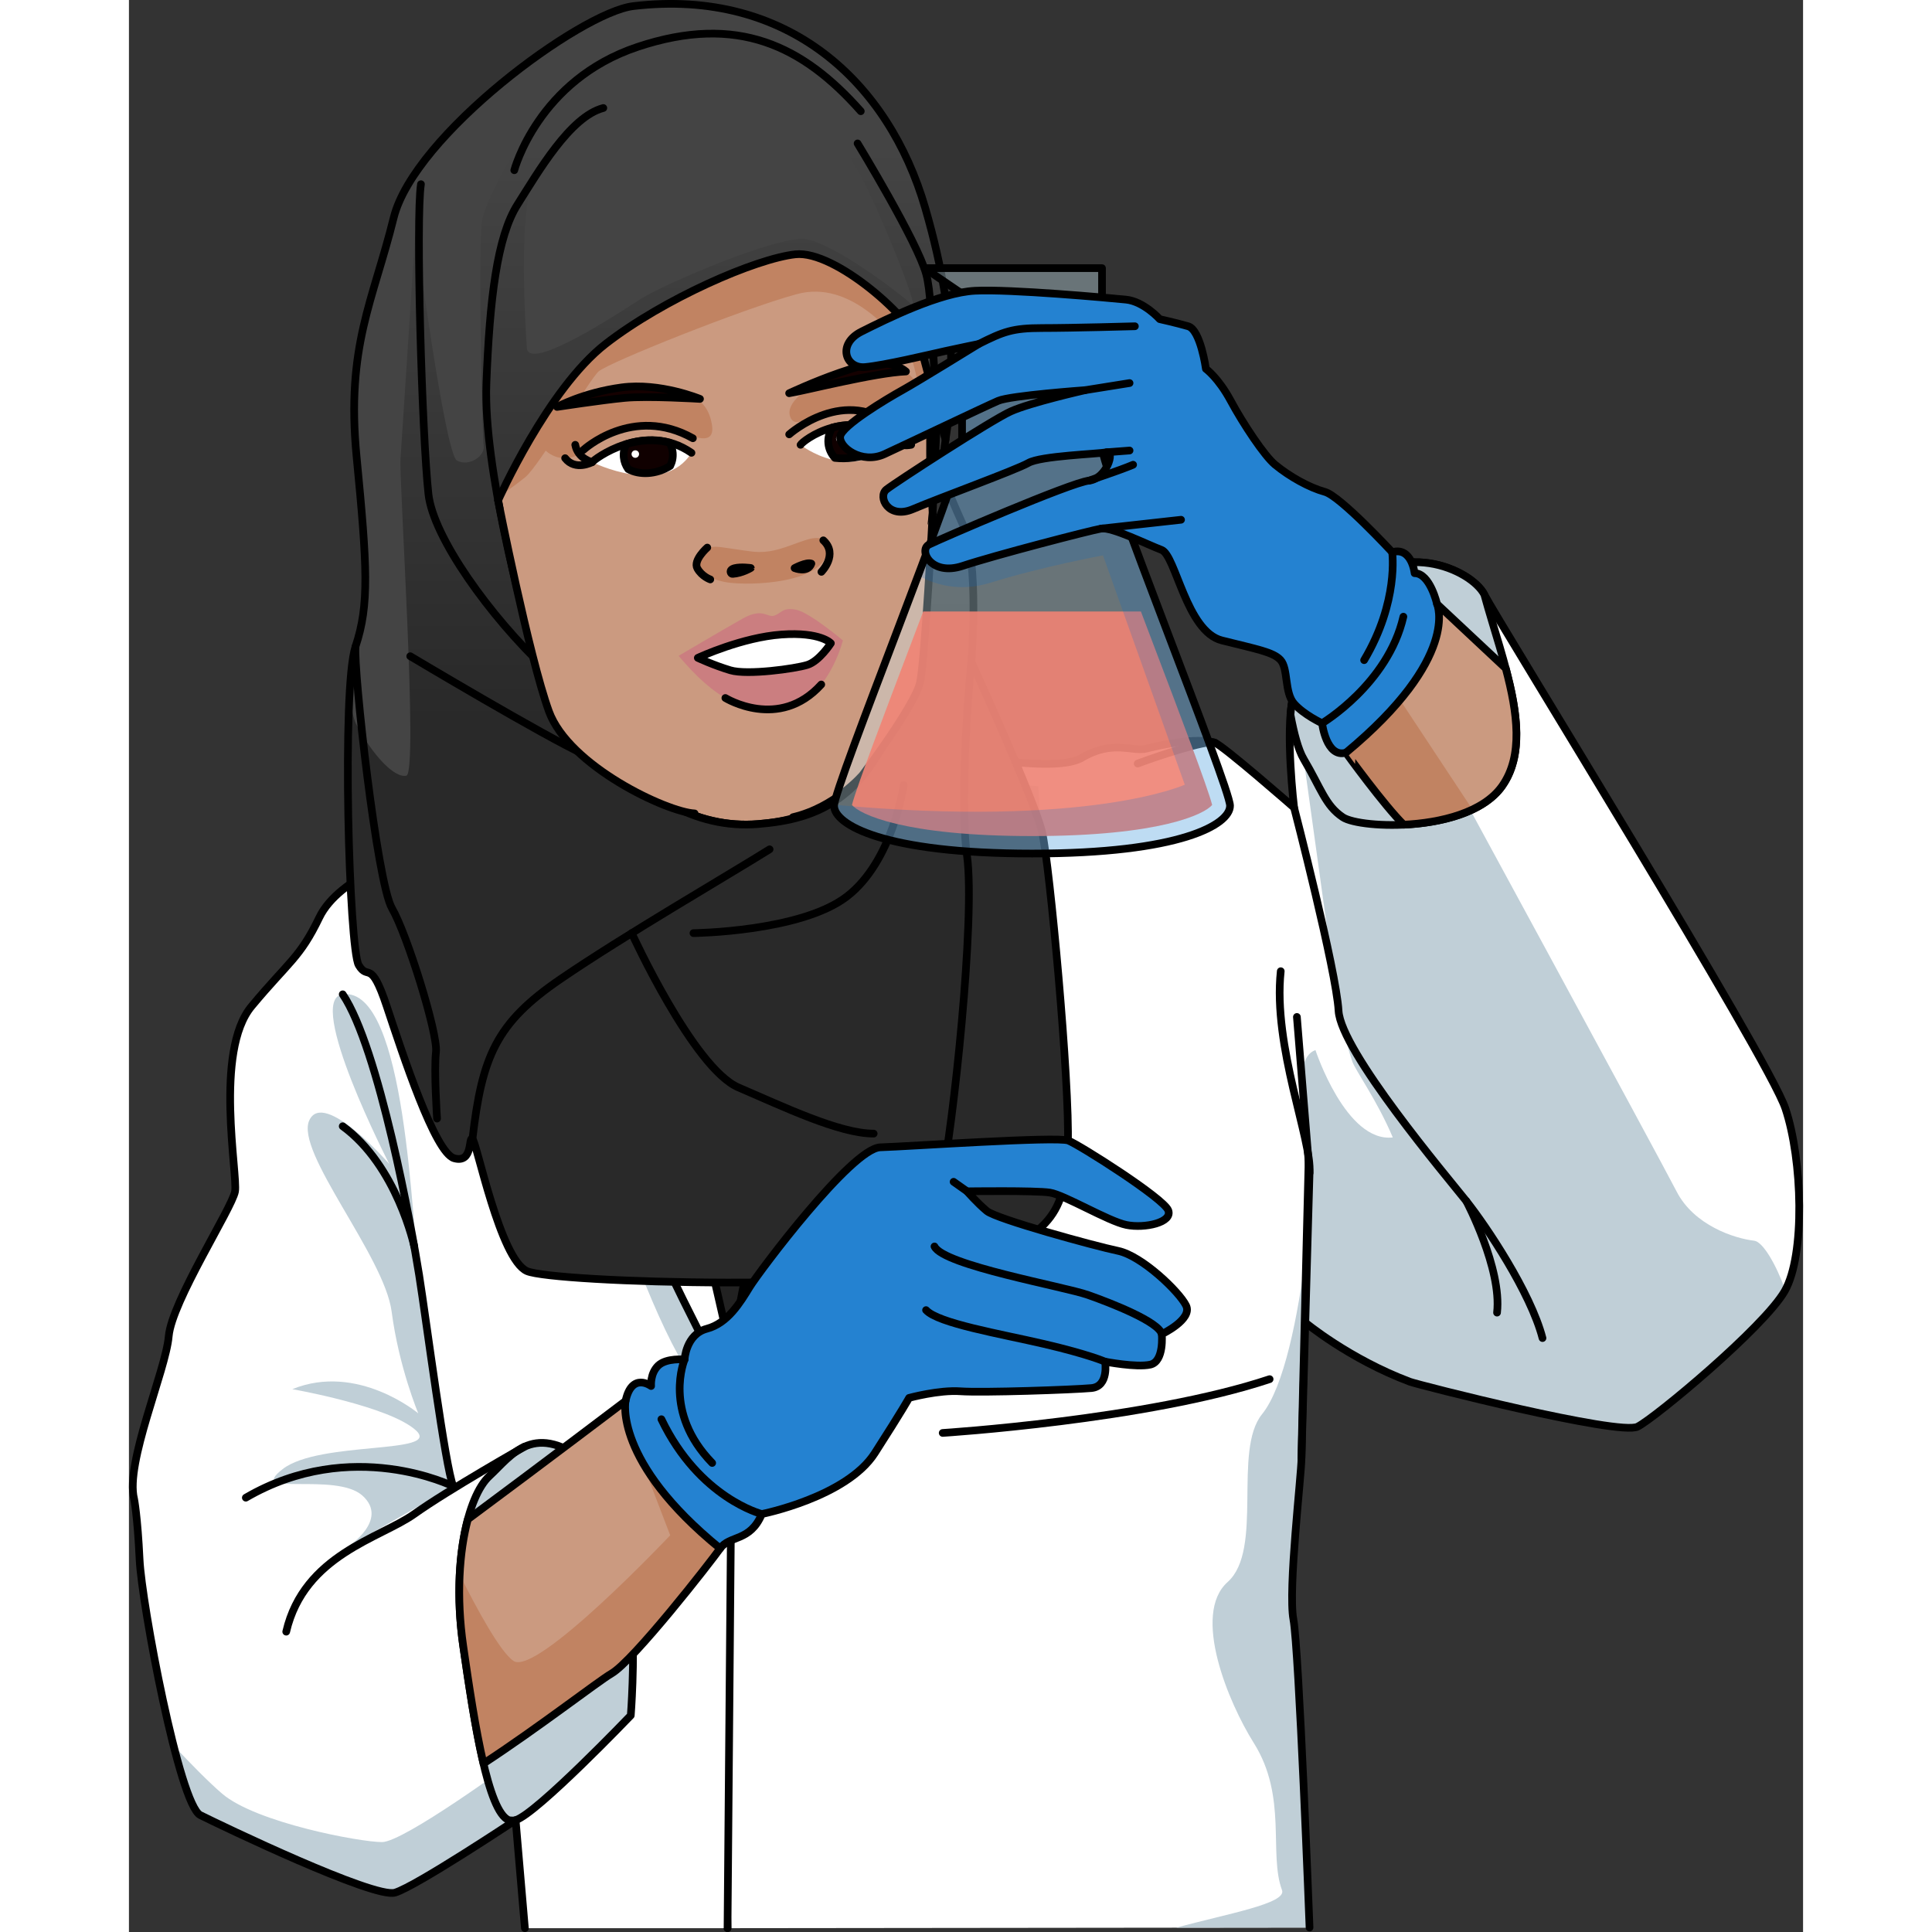 <?xml version="1.0" encoding="utf-8"?>
<!-- Created by: Science Figures, www.sciencefigures.org, Generator: Science Figures Editor -->
<svg version="1.1" id="Camada_1" xmlns="http://www.w3.org/2000/svg" xmlns:xlink="http://www.w3.org/1999/xlink" 
	 width="800px" height="800px" viewBox="0 0 218.286 251.91" enable-background="new 0 0 218.286 251.91"
	 xml:space="preserve">
<rect x="0" y="0" width="218.286" height="251.91" fill="#333333" stroke="none"/>
<g>
	<path fill="#CB9A80" d="M49.219,86.894c0,0,7.837,12.8,4.881,17.789l11.159,52.316h26.618l14.226-56.67
		c0,0-5.299-0.848-9.554-1.204c-4.255-0.356-2.489-22.521-2.489-22.521L49.219,86.894z"/>
	<path fill="#C18362" d="M56.402,87.248c0,0-3.617,22.195,11.013,30.09s19.019-1.263,21.067-4.105
		c2.048-2.842,3.97-32.842,3.97-32.842L56.402,87.248z"/>
	<path fill="none" stroke="#000000" stroke-linecap="round" stroke-linejoin="round" stroke-miterlimit="10" d="M49.219,86.894
		c0,0,7.837,12.8,4.881,17.789l11.159,52.316h26.618l14.226-56.67c0,0-5.299-0.848-9.554-1.204
		c-4.255-0.356-2.489-22.521-2.489-22.521L49.219,86.894z"/>
	
		<rect x="62.533" y="154.092" fill="#222222" stroke="#000000" stroke-linecap="round" stroke-linejoin="round" stroke-miterlimit="10" width="35.102" height="89.917"/>
	<g>
		<path fill="#FFFFFF" d="M153.937,251.33c0,0-1.379-36.305-2.104-40.174c-0.726-3.869,1.052-18.866,1.052-21.043
			s1.403-57.517,1.403-57.517l-12.744-35.778c-2.551-0.668-6.904,0.299-8.839,0.783c-1.935,0.484-4.353-1.209-8.464,1.209
			s-20.798-1.451-20.798-1.451s-11.125,33.857-12.334,37.969c-1.209,4.111-12.817,51.511-13.785,54.414
			c-0.967,2.902,0.726,61.669,0.726,61.669"/>
		<path fill="#C0CFD7" d="M82.573,186.5c0,0,18.948-24.633,18.001-51.477c0,0,20.212-5.369,18.001-32.528l-5.369-0.316
			l-20.527,28.738L82.573,186.5z"/>
		<path fill="#C0CFD7" d="M136.554,251.349l17.384-0.019c0,0-1.379-36.305-2.104-40.174s1.052-18.866,1.052-21.043
			c0-1.023,0.31-13.801,0.639-27.053c-1.117,8.732-2.921,17.801-5.778,21.329c-3.847,4.751,0.227,17.678-4.489,21.887
			c-4.715,4.208,0.102,15.729,3.411,20.99c4.415,7.016,1.911,14.451,3.679,19.186C151.003,248.205,143.106,249.544,136.554,251.349z
			"/>
		<path fill="none" stroke="#000000" stroke-linecap="round" stroke-linejoin="round" stroke-miterlimit="10" d="M153.937,251.33
			c0,0-1.379-36.305-2.104-40.174c-0.726-3.869,1.052-18.866,1.052-21.043s1.403-57.517,1.403-57.517l-12.744-35.778
			c-2.551-0.668-6.904,0.299-8.839,0.783c-1.935,0.484-4.353-1.209-8.464,1.209s-20.798-1.451-20.798-1.451
			s-11.125,33.857-12.334,37.969c-1.209,4.111-12.817,51.511-13.785,54.414c-0.967,2.902,0.726,61.669,0.726,61.669"/>
		<path fill="none" stroke="#000000" stroke-linecap="round" stroke-linejoin="round" stroke-miterlimit="10" d="M106.103,186.839
			c0,0,26.668-1.693,42.629-7.013"/>
	</g>
	<path fill="#FFFFFF" stroke="#000000" stroke-linecap="round" stroke-linejoin="round" stroke-miterlimit="10" d="M77.324,189.741
		c0,0,14.268-24.184,17.896-31.197c3.627-7.013,2.902-25.393,2.902-25.393s12.817-7.981,15.478-12.817
		c2.66-4.837,2.903-19.234,2.178-20.927s-14.58-3.627-14.58-3.627s-10.572,32.534-13.958,43.417S77.324,175.956,77.324,189.741z"/>
	<g>
		<g>
			<path fill="#FFFFFF" d="M78.05,251.41c0,0,0.605-70.314,0.605-71.493s-10.804-48.126-12.768-50.483
				c-1.964-2.357-11.786-24.751-11.786-24.751s-12.179,5.304-14.733,5.893c-2.554,0.589-11.982,3.732-14.536,9.036
				s-3.929,5.697-8.839,11.59c-4.911,5.893-1.768,22.001-2.161,24.161c-0.393,2.161-8.25,14.34-8.643,18.858
				c-0.393,4.518-5.697,16.5-4.518,21.215c0,0,0.446,2.195,0.719,7.928c0.273,5.733,5.188,31.944,7.918,33.309
				s22.661,10.921,25.391,10.102s15.719-9.45,15.719-9.45l1.209,14.086H78.05V251.41z"/>
			<path fill="#C0CFD7" d="M50.045,229.765c0,0-14.211,10.422-17.054,10.422c-2.842,0-16.422-2.527-20.843-6.316
				c-1.764-1.512-4.129-3.928-6.337-6.287c1.235,4.847,2.508,8.595,3.495,9.089c2.73,1.365,22.661,10.921,25.392,10.102
				c2.73-0.819,15.719-9.45,15.719-9.45L50.045,229.765z"/>
			<path fill="#C0CFD7" d="M45.769,108.201c0,0-2.04,17.032,11.224,27.454c0,0,10.737,41.371,19.896,48.003l-14.527-57.793
				L45.769,108.201z"/>
			<path fill="#C0CFD7" d="M28.571,201.658l13.72-7.851c-1.04-2.457-3.505-21.569-4.457-27.576
				c-0.951-6.007-1.615-37.657-9.961-36.586c-4.987,0.64,6.066,22.115,6.066,22.115s-8.527-9.79-10.422-5.685
				s9.79,17.685,10.737,24.949c0.948,7.264,3.474,13.264,3.474,13.264s-7.895-6.632-16.422-3.158c0,0,12.632,2.211,16.106,5.369
				s-12.566,1.323-17.369,5.053s6.948,0.316,10.422,3.474C33.939,198.184,28.571,201.658,28.571,201.658z"/>
			<path fill="#C0CFD7" d="M60.22,191.085c-7.398-6.105-10.349-1.267-13.215,1.366c-2.867,2.633-4.952,11.58-3.413,22.212
				c1.399,9.661,3.186,21.599,5.959,22.676c0.368,0.043,0.668,0.044,0.867-0.015c2.73-0.819,15.016-13.651,15.016-13.651
				S67.618,197.189,60.22,191.085z"/>
			<path fill="none" stroke="#000000" stroke-linecap="round" stroke-linejoin="round" stroke-miterlimit="10" d="M78.05,251.41
				c0,0,0.605-70.314,0.605-71.493s-10.804-48.126-12.768-50.483c-1.964-2.357-11.786-24.751-11.786-24.751
				s-12.179,5.304-14.733,5.893c-2.554,0.589-11.982,3.732-14.536,9.036s-3.929,5.697-8.839,11.59
				c-4.911,5.893-1.768,22.001-2.161,24.161c-0.393,2.161-8.25,14.34-8.643,18.858c-0.393,4.518-5.697,16.5-4.518,21.215
				c0,0,0.446,2.195,0.719,7.928c0.273,5.733,5.188,31.944,7.918,33.309s22.661,10.921,25.391,10.102s15.719-9.45,15.719-9.45
				l1.209,14.086"/>
			<path fill="none" stroke="#000000" stroke-linecap="round" stroke-linejoin="round" stroke-miterlimit="10" d="M42.291,193.807
				c-1.04-2.457-3.505-21.569-4.457-27.576c-0.951-6.007-5.25-29.613-9.961-36.585"/>
			<path fill="none" stroke="#000000" stroke-linecap="round" stroke-linejoin="round" stroke-miterlimit="10" d="M37.202,162.522
				c0,0-2.23-10.488-9.329-15.675"/>
			<path fill="none" stroke="#000000" stroke-linecap="round" stroke-linejoin="round" stroke-miterlimit="10" d="M60.22,191.085
				c-7.398-6.105-10.349-1.267-13.215,1.366c-2.867,2.633-4.952,11.58-3.413,22.212c1.399,9.661,3.186,21.599,5.959,22.676
				c0.368,0.043,0.668,0.044,0.867-0.015c2.73-0.819,15.016-13.651,15.016-13.651S67.618,197.189,60.22,191.085z"/>
			<path fill="none" stroke="#000000" stroke-linecap="round" stroke-linejoin="round" stroke-miterlimit="10" d="M51.563,188.639
				c0,0-9.958,5.635-14.361,8.773s-14.353,5.301-16.694,15.339"/>
			<path fill="none" stroke="#000000" stroke-linecap="round" stroke-linejoin="round" stroke-miterlimit="10" d="M42.291,193.807
				c0,0-13.198-6.605-27.05,1.475"/>
		</g>
		<path fill="#FFFFFF" stroke="#000000" stroke-linecap="round" stroke-linejoin="round" stroke-miterlimit="10" d="M80.483,185.049
			c0,0-20.301-35.19-19.971-50.318c0,0-15.136-20.651-14.743-26.53c0,0,1.974-1.515,8.331-3.518c0,0,11.681,20.652,13.26,24.963
			C68.938,133.958,80.483,185.049,80.483,185.049z"/>
	</g>
	<g>
		<g>
			<path fill="#E3B39E" d="M91.168,117.315c1.791-2.188-2.935-3.108-2.164-6.176c-2.34-4.399,3.259-12.076,3.512-15.698
				c-0.79-0.154-1.53-0.277-2.023-0.407c-3.169-0.807-6.378-1.44-9.609-1.948c-5.518-0.864-11.21-1.479-16.58-3.074
				c-2.556-0.768-4.76-1.924-6.962-3.111l-4.168-0.574l3.351,13.794c6.252,7.041,6.814,15.733,14.308,21.325
				C77.112,126.122,86.385,123.132,91.168,117.315z"/>
			<path fill="#CB9A80" stroke="#000000" stroke-linecap="round" stroke-linejoin="round" stroke-miterlimit="10" d="M38.55,112.847
				c7.304-3.061,14.281-5.196,15.39-7.779c1.11-2.581-0.15-16.583-0.15-16.583s38.14,9.323,37.966,8.158
				c-0.175-1.165-4.67,12.76,1.484,16.495c6.154,3.734,18.634,7.07,18.634,7.07l9.58,23.612
				C121.455,143.82,31.249,115.906,38.55,112.847z"/>
		</g>
		<g>
			<path fill="#CB9A80" d="M104.985,45.197c0,0-0.908,12.911-0.34,19.429c0.566,6.521,0.167,14.432-5.401,27.032
				c-5.569,12.597-9.398,15.157-17.229,15.791c-7.833,0.631-16.008-3.308-24.322-14.685C49.381,81.389,47.539,75.469,46.442,67.9
				c-1.09-7.564,0.605-30.764,0.605-30.764S63.763,23.679,63.85,23.071c0.085-0.595,22.474,1.614,22.474,1.614
				s18.713,9.788,18.923,21.09"/>
			<path fill="#C18362" d="M90.955,49.34c-3.236,1.543-5.549,3.545-4.624,5.241c0.925,1.696,4.316-2.004,9.557-1.079
				c5.241,0.925,5.703,3.854,7.09,0.308C104.365,50.265,100.974,44.561,90.955,49.34z"/>
			<path fill="#C18362" d="M43.231,68.229c0,0,6.495-4.384,8.443-6.007c1.948-1.624,8.281-12.664,9.579-13.801
				c1.299-1.137,18.672-8.118,25.816-10.066c7.144-1.948,12.664,5.358,14.45,7.469c1.786,2.111,2.76,15.749,2.76,15.749
				s2.598-15.1,1.461-19.159S86.419,21.631,86.419,21.631L58.98,27.476L46.803,46.635L43.231,68.229z"/>
			<path fill="none" stroke="#000000" stroke-linecap="round" stroke-linejoin="round" stroke-miterlimit="10" d="M104.985,45.197
				c0,0-0.908,12.911-0.34,19.429c0.566,6.521,0.167,14.432-5.401,27.032c-5.569,12.597-9.398,15.157-17.229,15.791
				c-7.833,0.631-16.008-3.308-24.322-14.685C49.381,81.389,47.539,75.469,46.442,67.9c-1.09-7.564,0.605-30.764,0.605-30.764
				S63.763,23.679,63.85,23.071c0.085-0.595,22.474,1.614,22.474,1.614s18.713,9.788,18.923,21.09"/>
			<g>
				<path fill="#FBCDBB" d="M48.166,70.909c0,0-1.517-8.186-3.826-10.025c-2.301-1.835-5.573-0.771-6.01,2.192
					c-0.437,2.945,3.99,14.571,6.571,16.665c2.572,2.079,4.164,1.412,5.277,0.182"/>
				<path fill="none" stroke="#000000" stroke-linecap="round" stroke-linejoin="round" stroke-miterlimit="10" d="M48.166,70.909
					c0,0-1.517-8.186-3.826-10.025c-2.301-1.835-5.573-0.771-6.01,2.192c-0.437,2.945,3.99,14.571,6.571,16.665
					c2.572,2.079,4.164,1.412,5.277,0.182"/>
				<path fill="none" stroke="#000000" stroke-linecap="round" stroke-linejoin="round" stroke-miterlimit="10" d="M42.023,63.994
					c0.199-0.009,3.058,2.52,3.03,4.6c-0.024,2.086-1.312,3.647-0.318,3.99c0.989,0.34,2.031,0.29,2.075,1.136
					c0.042,0.842-1.111,2.452-1.311,2.341"/>
			</g>
			<g>
				<g>
					<path fill="#C18362" d="M61.594,57.487c-1.51,0.916-2.953,2.21-4.72,2.253c-1.328,0.03-2.642-0.745-3.258-1.921
						c-0.615-1.177-0.503-2.698,0.28-3.771c0.675-0.927,1.748-1.474,2.817-1.902c4.706-1.883,10.949-2.182,15.874-0.756
						c1.695,0.492,2.782,1.499,3.26,3.219c1.178,4.252-2.708,2.008-4.908,1.471C67.803,55.314,64.356,55.804,61.594,57.487z"/>
					<path fill="#C18362" d="M84.753,71.606c-0.816,0.228-1.663,0.38-2.584,0.371c-0.605-0.006-1.188-0.09-1.768-0.174
						c-0.951-0.138-1.905-0.276-2.858-0.414c-0.597-0.087-1.247-0.17-1.842,0.027c-0.6,0.199-0.995,0.64-1.197,1.079
						c-0.939,2.061,1.624,3.292,4.101,3.517c4.091,0.372,12.676-0.365,12.458-4.629c-0.065-1.258-1.152-1.492-2.753-0.989
						C87.09,70.774,85.953,71.273,84.753,71.606z"/>
					<path fill="#CB7E80" d="M71.672,85.514c0,0,5.735-3.385,8.369-4.867c2.634-1.484,3.211-0.038,4.148-0.391
						c0.938-0.353,1.042-1.086,2.794-0.757c1.754,0.332,6.109,4.005,6.109,4.005s-1.923,7.712-7.384,8.754
						C80.248,93.299,76.345,91.045,71.672,85.514z"/>
					<path fill="#FFFFFF" d="M73.348,59.042c-6.057-4.189-12.763,0.883-12.942,1.215C60.406,60.258,69.69,64.883,73.348,59.042z"/>
					<path fill="none" stroke="#000000" stroke-linecap="round" stroke-linejoin="round" stroke-miterlimit="10" d="M73.348,59.042
						c-6.057-4.189-12.763,0.883-12.942,1.215c0,0-2.206,1.194-3.532-0.518"/>
					<path fill="none" stroke="#000000" stroke-linecap="round" stroke-linejoin="round" stroke-miterlimit="10" d="M60.406,60.258
						c0,0-1.881-0.437-2.212-2.26"/>
					<path fill="none" stroke="#000000" stroke-linecap="round" stroke-linejoin="round" stroke-miterlimit="10" d="M99.951,57.494
						c0,0,0.524,0.805,2.046,0.504"/>
					<path fill="#FFFFFF" d="M99.951,57.494c-5.979-4.724-12.111-0.021-12.38,0.504C87.571,57.998,94.212,63.279,99.951,57.494z"/>
					<path fill="none" stroke="#000000" stroke-linecap="round" stroke-linejoin="round" stroke-miterlimit="10" d="M87.571,57.998
						c0.268-0.525,6.401-5.227,12.38-0.504c0,0,1.384,0.156,2.046-1.144"/>
					<path fill="none" stroke="#000000" stroke-linecap="round" stroke-linejoin="round" stroke-miterlimit="10" d="M75.409,71.396
						c0,0-1.886,1.656-1.294,2.718c0.593,1.063,1.686,1.437,1.686,1.437"/>
					<path fill="none" stroke="#000000" stroke-linecap="round" stroke-linejoin="round" stroke-miterlimit="10" d="M78.691,74.832
						c-0.22,0.015-0.543-0.536,0.283-0.747c0.825-0.211,2.11-0.025,2.11-0.025S79.952,74.751,78.691,74.832z"/>
					<path fill="none" stroke="#000000" stroke-linecap="round" stroke-linejoin="round" stroke-miterlimit="10" d="M86.792,74.073
						c0,0,1.542-0.833,2.188-0.584C88.523,74.766,86.792,74.073,86.792,74.073z"/>
					<path fill="none" stroke="#000000" stroke-linecap="round" stroke-linejoin="round" stroke-miterlimit="10" d="M90.29,74.562
						c0,0,2.25-2.28,0.248-4.109"/>
					<path fill="#150000" stroke="#000000" stroke-linecap="round" stroke-linejoin="round" stroke-miterlimit="10" d="
						M86.083,51.272c0,0,3.171-1.494,6.514-2.653c3.341-1.159,6.432-2.013,8.717-0.183C97.247,48.607,88.166,50.937,86.083,51.272z"
						/>
					<path fill="#150000" stroke="#000000" stroke-linecap="round" stroke-linejoin="round" stroke-miterlimit="10" d="
						M74.459,52.012c0,0-5.205-2.17-10.214-1.497c-5.01,0.672-8.426,2.542-8.426,2.542s5.834-0.891,8.835-1.176
						C67.658,51.594,74.459,52.012,74.459,52.012z"/>
					<path fill="#100000" stroke="#000000" stroke-linecap="round" stroke-linejoin="round" stroke-miterlimit="10" d="
						M70.571,60.75c0.261-0.519,0.39-1.109,0.332-1.729c-0.044-0.476-0.197-0.911-0.42-1.299c-2.023-0.541-3.988-0.318-5.641,0.187
						c-0.255,0.515-0.385,1.099-0.326,1.713c0.055,0.58,0.271,1.1,0.585,1.544C66.515,61.956,68.732,61.912,70.571,60.75z"/>
					<path fill="#100000" stroke="#000000" stroke-linecap="round" stroke-linejoin="round" stroke-miterlimit="10" d="M97.336,58.9
						c0.239-0.508,0.362-1.08,0.306-1.681c-0.043-0.451-0.176-0.87-0.38-1.243c-2.015-0.749-3.94-0.654-5.538-0.222
						c-0.39,0.592-0.601,1.308-0.529,2.069c0.069,0.736,0.388,1.38,0.851,1.884C93.528,59.87,95.314,59.729,97.336,58.9z"/>
					<path fill="none" stroke="#000000" stroke-linecap="round" stroke-linejoin="round" stroke-miterlimit="10" d="M59.261,58.66
						c0,0,6.423-5.928,14.269-1.517"/>
					<path fill="none" stroke="#000000" stroke-linecap="round" stroke-linejoin="round" stroke-miterlimit="10" d="M86.088,56.636
						c0,0,7.381-6.602,14.01-0.751"/>
					<path fill="#FFFFFF" d="M93.177,57.149c0.026,0.268-0.174,0.508-0.441,0.534c-0.27,0.024-0.51-0.173-0.533-0.445
						c-0.026-0.268,0.172-0.507,0.442-0.533C92.914,56.682,93.153,56.88,93.177,57.149z"/>
					<path fill="#FFFFFF" d="M66.513,59.158c0.024,0.269-0.174,0.509-0.443,0.535s-0.507-0.172-0.533-0.443
						c-0.026-0.269,0.174-0.507,0.442-0.533C66.248,58.691,66.489,58.889,66.513,59.158z"/>
					<path fill="none" stroke="#000000" stroke-linecap="round" stroke-linejoin="round" stroke-miterlimit="10" d="M77.766,91.009
						c0,0,6.994,4.33,12.504-1.76"/>
					<path fill="#FFFFFF" stroke="#000000" stroke-linecap="round" stroke-linejoin="round" stroke-miterlimit="10" d="
						M74.174,85.778c0.249-0.124,5.834-2.684,10.929-3.045c5.094-0.36,6.422,1.138,6.422,1.138s-1.501,2.339-3.073,2.826
						c-1.57,0.488-7.806,1.364-10.029,0.701C76.201,86.734,74.174,85.778,74.174,85.778z"/>
				</g>
			</g>
		</g>
		<g>
			<g>
				<path fill="#444444" d="M119.06,108.496c-0.981-4.193-9.226-22.237-9.226-22.237s1.121-12.87-1.122-17.903
					c-2.242-5.034-2.943-6.295-2.242-11.048c0.701-4.754,2.102-13.852-2.651-30.213c-1.367-4.695-3.41-9.051-6.12-12.823
					C90.961,4.87,80.147-0.911,65.77,0.794C59.534,1.53,41.286,15.011,35.762,25.289c-0.572,1.063-1.004,2.114-1.25,3.118
					c-2.651,10.768-6.231,16.732-4.829,31.132c1.402,14.412,1.682,19.305-0.14,24.759c-1.822,5.465-0.841,39.451,0.42,41.553
					c1.261,2.09,1.542-0.981,3.632,5.314c1.32,3.936,3.446,10.441,5.478,14.925c1.214,2.698,2.394,4.671,3.34,4.941
					c2.511,0.689,1.81-2.943,2.371-2.523c0.561,0.42,3.608,15.687,7.112,17.229c3.492,1.529,46.611,2.777,57.799-1.007
					c11.188-3.772,12.45-7.264,12.73-15.381C122.704,141.232,120.041,112.7,119.06,108.496z M104.789,66.955
					c0,0-1.951,17.904-3.492,22.528c-4.193,14.773-11.457,17.331-19.282,17.962c-6.049,0.491-12.31-1.752-18.674-8.035
					c-1.881-1.857-3.761-4.053-5.653-6.645c0,0-1.694-2.406-3.364-5.583c-1.051-2.008-2.09-4.321-2.686-6.516
					c0,0-2.021-7.265-3.504-15.428c0,0,6.447-14.505,14.003-20.379c7.545-5.875,19.586-11.144,24.771-11.705
					c5.174-0.56,15.369,8.482,16.35,12.125c0.537,1.974,1.437,5.349,2.149,8.024v0.011L104.789,66.955z M106.412,57.098
					c-0.152-0.479-0.28-0.981-0.397-1.495C106.202,56.304,106.342,56.829,106.412,57.098z"/>
				
					<linearGradient id="SVGID_1_" gradientUnits="userSpaceOnUse" x1="-308.678" y1="234.437" x2="-308.678" y2="159.481" gradientTransform="matrix(1 0 0 -1 384.171 254)">
					<stop  offset="0" style="stop-color:#000000;stop-opacity:0"/>
					<stop  offset="1" style="stop-color:#000000;stop-opacity:0.4"/>
				</linearGradient>
				<path fill="url(#SVGID_1_)" d="M109.834,86.26c0,0,1.121-12.87-1.122-17.903c-2.242-5.034-2.943-6.295-2.242-11.048
					c0.701-4.754,2.102-13.851-2.651-30.213c-0.155-0.533-0.351-1.045-0.523-1.569c-2.093-4.287-4.109-7.704-5.694-9.063
					c-5.425-4.65-5.037,2.131-2.906,5.231c2.131,3.1,8.719,19.375,7.362,18.019c-1.356-1.356-10.075-7.944-13.756-8.525
					s-18.794,6.006-21.506,7.75c-2.713,1.744-14.725,9.687-14.919,6.394c-0.194-3.294-1.213-18.659,1.162-22.669
					s5.425-11.431,2.906-10.269c-2.519,1.163-9.3,12.981-9.881,16.275s0,28.094,0.194,29.45c0.194,1.356-1.919,2.765-3.487,1.937
					c-1.569-0.828-5.425-30.031-5.425-30.031s-1.744,27.125-1.938,29.837s2.325,40.881,0.775,41.269s-4.456-2.712-6.587-6.781
					c-0.291-0.555-0.57-1.865-0.837-3.681c-0.627,11.603,0.199,33.506,1.203,35.182c1.261,2.09,1.542-0.981,3.632,5.314
					c1.32,3.936,3.446,10.441,5.478,14.925c1.214,2.698,2.394,4.671,3.34,4.94c2.511,0.689,1.81-2.943,2.371-2.523
					c0.561,0.42,3.608,15.686,7.112,17.228c3.492,1.529,46.611,2.777,57.799-1.007c11.188-3.772,12.45-7.264,12.73-15.381
					c0.28-8.116-2.382-36.648-3.363-40.852C118.079,104.303,109.834,86.26,109.834,86.26z M105.408,53.314l-0.619,13.641
					c0,0-1.951,17.904-3.492,22.528c-4.193,14.774-11.457,17.331-19.282,17.962c-6.049,0.49-12.31-1.752-18.674-8.035
					c-1.881-1.857-3.761-4.053-5.653-6.645c0,0-1.694-2.406-3.364-5.583c-1.051-2.008-2.09-4.321-2.686-6.516
					c0,0-2.021-7.264-3.504-15.428c0,0,6.447-14.505,14.003-20.379c7.544-5.875,19.585-11.144,24.771-11.705
					c5.174-0.56,15.369,8.481,16.35,12.125c0.537,1.974,1.437,5.349,2.149,8.024L105.408,53.314L105.408,53.314z M106.412,57.098
					c-0.152-0.479-0.28-0.981-0.397-1.495C106.202,56.304,106.342,56.829,106.412,57.098z"/>
				<g>
					<g>
						<path fill="none" stroke="#000000" stroke-linecap="round" stroke-linejoin="round" stroke-miterlimit="10" d="M65.771,0.795
							c-6.876,0.812-28.597,16.839-31.255,27.61c-2.658,10.771-6.233,16.732-4.834,31.14s1.679,19.303-0.14,24.759
							c-1.818,5.455-0.839,39.446,0.42,41.544s1.539-0.979,3.637,5.316c2.098,6.294,6.295,19.163,8.813,19.863
							c2.518,0.699,1.819-2.937,2.378-2.518c0.559,0.42,3.606,15.686,7.103,17.225s46.611,2.778,57.802-0.999
							c11.19-3.777,12.449-7.274,12.729-15.387c0.28-8.113-2.378-36.649-3.357-40.845c-0.979-4.197-9.232-22.241-9.232-22.241
							s1.119-12.869-1.119-17.904c-2.238-5.036-2.938-6.295-2.238-11.051s2.098-13.848-2.658-30.214
							C99.063,10.726,85.914-1.583,65.771,0.795z"/>
						<path fill="none" stroke="#000000" stroke-linecap="round" stroke-linejoin="round" stroke-miterlimit="10" d="M38.075,24.015
							c-0.699,4.476,0.14,32.872,0.979,40.425c0.626,5.628,8.006,15.913,15.257,22.76"/>
						<path fill="none" stroke="#000000" stroke-linecap="round" stroke-linejoin="round" stroke-miterlimit="10" d="M51.644,80.666
							c0,0-5.455-19.583-5.036-30.634c0.42-11.05,1.399-19.163,4.056-23.36c2.658-4.197,6.854-11.47,11.19-12.589"/>
						<path fill="none" stroke="#000000" stroke-linecap="round" stroke-linejoin="round" stroke-miterlimit="10" d="M50.245,22.196
							c0,0,3.077-11.75,16.086-16.086s21.541-0.14,29.095,8.393"/>
						<path fill="none" stroke="#000000" stroke-linecap="round" stroke-linejoin="round" stroke-miterlimit="10" d="M48.137,65.241
							c0,0,6.444-14.509,13.998-20.384c7.553-5.875,19.597-11.139,24.772-11.698c5.176-0.56,15.373,8.481,16.353,12.118
							c0.979,3.637,3.217,12.03,3.217,12.03c-2.098-6.574-1.399-17.345-2.518-21.542C102.84,31.569,95.007,18.7,95.007,18.7"/>
						<path fill="none" stroke="#000000" stroke-linecap="round" stroke-linejoin="round" stroke-miterlimit="10" d="
							M101.301,89.479c1.539-4.616,3.495-22.521,3.495-22.521l0.612-13.656"/>
						<path fill="none" stroke="#000000" stroke-linecap="round" stroke-linejoin="round" stroke-miterlimit="10" d="
							M44.789,148.508c1.259-10.771,3.077-15.107,11.47-20.842s21.682-13.428,27.277-16.926"/>
						<path fill="none" stroke="#000000" stroke-linecap="round" stroke-linejoin="round" stroke-miterlimit="10" d="M29.543,84.303
							c-0.28,3.077,2.798,30.774,4.756,34.131s6.015,16.366,5.735,18.744s0.14,8.673,0.14,8.673"/>
						<path fill="none" stroke="#000000" stroke-linecap="round" stroke-linejoin="round" stroke-miterlimit="10" d="
							M65.556,121.669c0,0,8.049,17.607,13.924,20.125s13.149,6.015,17.625,6.015"/>
						<path fill="none" stroke="#000000" stroke-linecap="round" stroke-linejoin="round" stroke-miterlimit="10" d="
							M109.834,86.261c0,0-1.679,17.206-0.559,25.319c1.119,8.113-1.818,35.453-3.357,42.555"/>
						<path fill="none" stroke="#000000" stroke-linecap="round" stroke-linejoin="round" stroke-miterlimit="10" d="
							M73.605,121.669c0,0,13.988-0.158,20.003-4.774c6.015-4.616,7.414-14.548,7.414-14.548"/>
						<path fill="none" stroke="#000000" stroke-linecap="round" stroke-linejoin="round" stroke-miterlimit="10" d="M63.348,99.411
							c-1.797-0.331-2.988-0.578-3.871-0.98c-5.244-2.384-22.8-12.869-22.8-12.869"/>
					</g>
					<path fill="none" stroke="#000000" stroke-linecap="round" stroke-linejoin="round" stroke-miterlimit="10" d="M101.301,89.479
						c-4.196,14.784-11.456,17.336-19.287,17.97c-7.833,0.631-16.008-3.308-24.322-14.685c0,0-4.518-6.437-6.049-12.098"/>
				</g>
			</g>
			<path fill="#CB9A80" stroke="#000000" stroke-linecap="round" stroke-linejoin="round" stroke-miterlimit="10" d="M48.135,65.238
				c0,0,4.026,20.365,6.624,27.508c2.598,7.144,15.425,13.152,18.997,13.314"/>
			<path fill="#CB9A80" stroke="#000000" stroke-linecap="round" stroke-linejoin="round" stroke-miterlimit="10" d="
				M104.796,66.958c0,0-1.003,19.131-1.652,22.054s-7.469,12.015-7.469,12.015s-3.572,4.222-9.092,5.521"/>
		</g>
	</g>
	<g>
		<path fill="#FFFFFF" d="M131.529,99.56c2.263-0.862,8.935-3.089,10.016-2.742c1.08,0.347,10.38,8.495,10.38,8.495
			s-1.187-9.913-0.16-14.35c1.027-4.436,7.029-13.234,7.029-13.234c6.491-7.846,16.226-3.529,17.937-0.2
			c1.711,3.33,37.028,60.343,39.255,67.016s2.604,19.106-0.094,23.801c-2.699,4.694-16.8,16.452-19.178,17.674
			c-2.378,1.222-28.588-5.44-29.707-5.861c-7.933-2.981-13.839-7.853-13.839-7.853l0.771-19.369l-3.301-13.616L131.529,99.56z"/>
		<path fill="#C0CFD7" d="M215.891,168.347c0.025-0.044,0.046-0.1,0.071-0.146c-1.194-3.355-2.926-6.3-4.051-6.428
			c-2.555-0.291-7.836-1.986-10.118-6.426c-2.282-4.439-31.909-58.965-31.909-58.965l-16.715,2.578l4.551,32.838
			c0,0,0.985,4.272,1.809,6.655c0.367,1.061,3.274,5.126,5.262,9.855c-6.115,0.703-10.085-11.394-10.085-11.394
			c-3.621,1.333-0.482,10.661-0.975,13.849l0.197,2.059l0.011,0.115l0,0l0,0l-0.398,10.001l-0.216,9.463l0,0
			c1.096,0.664,6.37,5.009,13.682,7.757c1.12,0.421,27.329,7.083,29.707,5.861C199.091,184.798,213.192,173.041,215.891,168.347z"/>
		<path fill="none" stroke="#000000" stroke-linecap="round" stroke-linejoin="round" stroke-miterlimit="10" d="M131.529,99.56
			c2.263-0.862,8.935-3.089,10.016-2.742c1.08,0.347,10.38,8.495,10.38,8.495s-1.187-9.913-0.16-14.35
			c1.027-4.436,7.029-13.234,7.029-13.234c6.491-7.846,16.226-3.529,17.937-0.2c1.711,3.33,37.028,60.343,39.255,67.016
			s2.604,19.106-0.094,23.801c-2.699,4.694-16.8,16.452-19.178,17.674c-2.378,1.222-28.588-5.44-29.707-5.861
			c-7.933-2.981-13.644-7.734-13.644-7.734"/>
		<path fill="none" stroke="#000000" stroke-linecap="round" stroke-linejoin="round" stroke-miterlimit="10" d="M152.885,190.113
			l1.052-37.176c0.351-4.209-4.806-16.484-3.754-26.304"/>
		
			<line fill="none" stroke="#000000" stroke-linecap="round" stroke-linejoin="round" stroke-miterlimit="10" x1="153.937" y1="152.937" x2="152.288" y2="132.596"/>
		<path fill="#C0CFD7" d="M158.793,77.73c0,0-6.002,8.797-7.028,13.234c-0.149,0.643-0.247,1.408-0.313,2.233
			c0.452,2.428,1.019,4.581,1.717,5.764c2.316,3.921,2.818,6.068,5.107,7.597s16.408,2.09,20.764-4.058
			c4.357-6.148,0.058-16.266-2.311-24.97C175.019,74.201,165.283,69.884,158.793,77.73z"/>
		<path fill="none" stroke="#000000" stroke-linecap="round" stroke-linejoin="round" stroke-miterlimit="10" d="M158.793,77.73
			c0,0-6.002,8.797-7.028,13.234c-0.149,0.643-0.247,1.408-0.313,2.233c0.452,2.428,1.019,4.581,1.717,5.764
			c2.316,3.921,2.818,6.068,5.107,7.597s16.408,2.09,20.764-4.058c4.357-6.148,0.058-16.266-2.311-24.97
			C175.019,74.201,165.283,69.884,158.793,77.73z"/>
		<path fill="none" stroke="#000000" stroke-linecap="round" stroke-linejoin="round" stroke-miterlimit="10" d="M151.924,105.313
			c0,0,5.498,21.227,5.796,26.486c0.298,5.259,14.113,21.61,16.66,24.81c2.547,3.201,8.383,11.888,9.932,17.861"/>
		<path fill="none" stroke="#000000" stroke-linecap="round" stroke-linejoin="round" stroke-miterlimit="10" d="M174.38,156.609
			c0,0,4.659,8.794,4.005,14.542"/>
	</g>
	<g>
		<path opacity="0.35" fill="#CDEDFA" enable-background="new    " d="M126.879,58.329c0-3.115,0-23.366,0-23.366h-23.144
			l4.896,3.338c0,0,0,16.913,0,20.028s-16.69,44.285-16.69,46.732c0,2.448,6.453,6.231,25.814,6.231
			c19.36,0,25.814-3.783,25.814-6.231C143.57,102.614,126.879,61.445,126.879,58.329z"/>
		<path id="changecolor" opacity="0.9" fill="#F18374" enable-background="new    " d="M133.847,84.739
			c-0.676-1.781-1.308-3.445-1.898-5.006h-28.386c-0.59,1.561-1.222,3.225-1.898,5.006c-3.054,8.038-6.817,17.945-7.391,20.21
			c0.963,1.203,6.763,4.065,23.482,4.065s22.519-2.862,23.482-4.065C140.664,102.683,136.901,92.777,133.847,84.739z"/>
		<path opacity="0.2" fill="#006AD0" enable-background="new    " d="M143.57,105.062c0-2.448-16.69-43.617-16.69-46.732
			c0-1.799,0-9.311,0-15.34l-18.248-1.404c0,5.081,0,14.497,0,16.743c0,1.226-2.588,8.354-5.724,16.689
			c1.85,1.06,5.182,2.289,9.463,0.951c6.69-2.091,14.635-3.554,14.635-3.554l10.663,29.898c0,0-12.38,5.697-45.709,2.618
			c-0.005,0.04-0.018,0.102-0.018,0.131c0,2.448,6.453,6.231,25.814,6.231C137.116,111.293,143.57,107.51,143.57,105.062z"/>
		<path fill="none" stroke="#000000" stroke-linecap="round" stroke-linejoin="round" stroke-miterlimit="10" d="M126.879,58.329
			c0-3.115,0-23.366,0-23.366h-23.144l4.896,3.338c0,0,0,16.913,0,20.028s-16.69,44.285-16.69,46.732
			c0,2.448,6.453,6.231,25.814,6.231c19.36,0,25.814-3.783,25.814-6.231C143.57,102.614,126.879,61.445,126.879,58.329z"/>
	</g>
	<g>
		<path fill="#CB9A80" d="M166.218,107.53c4.796-0.228,10.364-1.56,12.823-5.03c2.801-3.953,2.02-9.549,0.478-15.354l-8.957-8.385
			c0,0-0.914-4.023-2.926-4.023c0,0-0.366-3.474-2.926-2.743c0,0-6.766-7.315-8.777-7.863c-2.012-0.549-4.555-1.955-6.483-3.538
			c-1.398-1.146-4.166-5.324-5.787-8.333c-1.62-3.009-3.24-4.167-3.24-4.167s-0.695-5.092-2.315-5.555s-3.703-0.926-3.703-0.926
			s-2.083-2.315-4.398-2.546c-2.314-0.232-15.045-1.389-19.674-1.157S98.76,41.613,95.52,43.234
			c-3.241,1.62-2.083,4.861,0.463,4.629c2.546-0.231,8.333-1.62,10.416-2.083s4.398-0.926,4.398-0.926s-7.87,4.861-9.953,6.018
			s-7.87,4.629-8.101,6.018c-0.231,1.389,2.778,3.703,5.787,2.315c3.009-1.389,13.193-6.25,14.813-6.944
			c1.62-0.694,11.342-1.389,11.342-1.389s-7.175,1.62-9.721,2.777s-15.045,9.259-16.202,10.184
			c-1.157,0.926,0.231,3.935,3.472,2.546c3.24-1.389,13.425-5.092,15.045-6.018c1.62-0.926,9.027-1.157,10.185-1.389
			c1.157-0.231,0,3.472-2.315,3.703s-19.443,7.638-20.831,8.333c-1.389,0.694,0.231,4.166,4.398,2.777
			c4.166-1.389,16.665-4.629,18.054-4.861c1.389-0.231,6.018,2.083,7.87,2.778c1.852,0.694,3.241,10.647,7.87,11.804
			c4.629,1.158,6.682,1.513,7.638,2.546c1.034,1.118,0.486,4.226,1.766,5.689c1.28,1.463,3.657,2.56,3.657,2.56
			s0.548,4.572,3.109,3.84C158.676,98.145,163.699,105.07,166.218,107.53z"/>
		<path fill="#C18362" d="M175.178,105.551l-12.556-18.998l-7.506,7.525c0.274,0.143,0.452,0.227,0.452,0.227
			s0.548,4.572,3.109,3.84c0,0,5.023,6.925,7.542,9.385C169.22,107.387,172.523,106.812,175.178,105.551z"/>
		<path fill="#2482D1" d="M170.562,78.762c0,0-0.914-4.023-2.926-4.023c0,0-0.366-3.475-2.926-2.743c0,0-6.766-7.314-8.777-7.863
			c-2.012-0.549-4.555-1.955-6.483-3.538c-1.398-1.147-4.166-5.324-5.787-8.333c-1.62-3.009-3.24-4.166-3.24-4.166
			s-0.694-5.092-2.315-5.555c-1.62-0.463-3.704-0.926-3.704-0.926s-2.083-2.315-4.398-2.546c-2.315-0.231-15.045-1.389-19.674-1.157
			c-4.629,0.231-11.573,3.703-14.813,5.324c-3.24,1.62-2.083,4.861,0.463,4.629c2.546-0.231,8.333-1.62,10.416-2.083
			s4.398-0.926,4.398-0.926s-7.87,4.86-9.953,6.018c-2.083,1.157-7.87,4.629-8.101,6.018c-0.232,1.389,2.777,3.703,5.786,2.315
			c3.009-1.389,13.193-6.25,14.814-6.944c1.62-0.694,11.342-1.389,11.342-1.389s-7.175,1.62-9.721,2.777S99.918,62.91,98.761,63.836
			c-1.157,0.926,0.231,3.935,3.472,2.546c3.24-1.389,13.425-5.092,15.045-6.018c1.62-0.926,9.027-1.157,10.184-1.389
			c1.157-0.231,0,3.472-2.315,3.704c-2.314,0.231-19.443,7.638-20.831,8.333c-1.389,0.694,0.231,4.166,4.398,2.777
			c4.166-1.389,16.666-4.629,18.054-4.86c1.389-0.232,6.018,2.083,7.87,2.778c1.852,0.694,3.241,10.647,7.87,11.804
			c4.629,1.158,6.682,1.513,7.638,2.546c1.034,1.118,0.486,4.227,1.766,5.69c1.28,1.463,3.657,2.56,3.657,2.56
			s0.548,4.572,3.109,3.84C173.671,85.71,170.562,78.762,170.562,78.762z"/>
		<path fill="none" stroke="#000000" stroke-linecap="round" stroke-linejoin="round" stroke-miterlimit="10" d="M170.562,78.761
			c0,0,3.109,6.949-11.886,19.384"/>
		<path fill="none" stroke="#000000" stroke-linecap="round" stroke-linejoin="round" stroke-miterlimit="10" d="M155.567,94.305
			c0,0,8.595-5.12,10.606-13.898"/>
		<path fill="none" stroke="#000000" stroke-linecap="round" stroke-linejoin="round" stroke-miterlimit="10" d="M164.71,71.995
			c0,0,0.914,6.4-3.657,14.081"/>
		
			<line fill="none" stroke="#000000" stroke-linecap="round" stroke-linejoin="round" stroke-miterlimit="10" x1="126.766" y1="68.927" x2="137.182" y2="67.77"/>
		<path fill="none" stroke="#000000" stroke-linecap="round" stroke-linejoin="round" stroke-miterlimit="10" d="M125.146,62.678
			c0,0,4.166-1.389,5.787-2.083"/>
		
			<line fill="none" stroke="#000000" stroke-linecap="round" stroke-linejoin="round" stroke-miterlimit="10" x1="127.461" y1="58.974" x2="130.47" y2="58.743"/>
		
			<line fill="none" stroke="#000000" stroke-linecap="round" stroke-linejoin="round" stroke-miterlimit="10" x1="124.683" y1="50.873" x2="130.47" y2="49.947"/>
		<path fill="none" stroke="#000000" stroke-linecap="round" stroke-linejoin="round" stroke-miterlimit="10" d="M110.795,44.855
			c3.241-1.62,4.398-2.083,8.333-2.083s12.036-0.231,12.036-0.231"/>
		<path fill="none" stroke="#000000" stroke-linecap="round" stroke-linejoin="round" stroke-miterlimit="10" d="M166.218,107.53
			c4.796-0.228,10.364-1.56,12.823-5.03c2.801-3.953,2.02-9.549,0.478-15.354l-8.957-8.385c0,0-0.914-4.023-2.926-4.023
			c0,0-0.366-3.474-2.926-2.743c0,0-6.766-7.315-8.777-7.863c-2.012-0.549-4.555-1.955-6.483-3.538
			c-1.398-1.146-4.166-5.324-5.787-8.333c-1.62-3.009-3.24-4.167-3.24-4.167s-0.695-5.092-2.315-5.555s-3.703-0.926-3.703-0.926
			s-2.083-2.315-4.398-2.546c-2.314-0.232-15.045-1.389-19.674-1.157S98.76,41.613,95.52,43.234
			c-3.241,1.62-2.083,4.861,0.463,4.629c2.546-0.231,8.333-1.62,10.416-2.083s4.398-0.926,4.398-0.926s-7.87,4.861-9.953,6.018
			s-7.87,4.629-8.101,6.018c-0.231,1.389,2.778,3.703,5.787,2.315c3.009-1.389,13.193-6.25,14.813-6.944
			c1.62-0.694,11.342-1.389,11.342-1.389s-7.175,1.62-9.721,2.777s-15.045,9.259-16.202,10.184
			c-1.157,0.926,0.231,3.935,3.472,2.546c3.24-1.389,13.425-5.092,15.045-6.018c1.62-0.926,9.027-1.157,10.185-1.389
			c1.157-0.231,0,3.472-2.315,3.703s-19.443,7.638-20.831,8.333c-1.389,0.694,0.231,4.166,4.398,2.777
			c4.166-1.389,16.665-4.629,18.054-4.861c1.389-0.231,6.018,2.083,7.87,2.778c1.852,0.694,3.241,10.647,7.87,11.804
			c4.629,1.158,6.682,1.513,7.638,2.546c1.034,1.118,0.486,4.226,1.766,5.689c1.28,1.463,3.657,2.56,3.657,2.56
			s0.548,4.572,3.109,3.84C158.676,98.145,163.699,105.07,166.218,107.53z"/>
	</g>
	<g>
		<path fill="#CB9A80" d="M137.842,170.237c-0.87-1.793-5.758-6.49-8.863-7.137c-3.105-0.647-15.845-4.144-17.114-5.196
			c-1.269-1.053-2.582-2.57-2.582-2.57s8.888-0.126,10.789,0.165s7.61,3.741,9.997,4.221s6.059-0.331,5.443-1.913
			c-0.616-1.582-11.569-8.524-13.027-9.091s-20.774,0.766-24.511,0.88s-15.819,16.231-17.039,18.218
			c-1.22,1.988-2.839,4.715-5.582,5.439s-2.904,4.018-2.904,4.018s-2.365-0.248-3.44,0.789c-1.074,1.037-0.923,2.662-0.923,2.662
			s-2.517-1.873-3.332,1.95c0,0-10.526,7.982-20.563,15.429c-1.122,4.184-1.541,10.052-0.599,16.56
			c0.74,5.111,1.591,10.845,2.637,15.286c7.168-4.688,14.978-10.745,16.687-11.736c2.889-1.675,12.93-14.556,14.171-16.312
			c1.242-1.755,3.904-0.833,5.437-4.489c0,0,11.037-2.201,14.719-7.931s4.48-7.21,4.48-7.21s3.883-1.065,6.712-0.86
			c2.83,0.205,14.737-0.203,17.059-0.42c2.322-0.216,1.787-3.446,1.787-3.446s4.056,0.793,5.892,0.388s1.501-3.974,1.501-3.974
			S138.712,172.029,137.842,170.237z"/>
		<path fill="#C18362" d="M64.775,185.058l5.799,15.127c0,0-17.396,18.404-20.421,16.387c-1.718-1.145-4.735-6.678-7.023-11.247
			c-0.142,2.854-0.02,6.01,0.462,9.338c0.74,5.111,1.591,10.845,2.637,15.286c7.168-4.688,14.978-10.745,16.687-11.736
			c2.889-1.675,12.93-14.556,14.171-16.312c1.242-1.755,3.904-0.833,5.437-4.489c0,0,0.355-0.072,0.937-0.215L64.775,185.058z"/>
		<path fill="#2482D1" d="M125.494,180.991c2.322-0.216,1.787-3.446,1.787-3.446s4.056,0.793,5.892,0.388s1.501-3.974,1.501-3.974
			s4.038-1.929,3.168-3.722s-5.758-6.49-8.863-7.137c-3.105-0.647-15.845-4.144-17.114-5.196c-1.269-1.053-2.582-2.57-2.582-2.57
			s8.888-0.126,10.789,0.165s7.61,3.741,9.997,4.221s6.059-0.331,5.443-1.913c-0.616-1.582-11.569-8.524-13.027-9.091
			s-20.774,0.766-24.511,0.88s-15.819,16.231-17.039,18.218c-1.22,1.988-2.839,4.715-5.582,5.439s-2.904,4.018-2.904,4.018
			s-2.365-0.248-3.44,0.789c-1.074,1.037-0.923,2.662-0.923,2.662s-2.517-1.873-3.332,1.95l0,0c0,0-1.608,7.879,12.333,19.227l0,0
			c1.242-1.755,3.904-0.833,5.437-4.489c0,0,11.037-2.201,14.719-7.931s4.48-7.21,4.48-7.21s3.883-1.065,6.712-0.86
			C111.265,181.616,123.172,181.208,125.494,180.991z"/>
		<path fill="none" stroke="#000000" stroke-linecap="round" stroke-linejoin="round" stroke-miterlimit="10" d="M64.754,182.674
			c0,0-1.607,7.879,12.333,19.227"/>
		<path fill="none" stroke="#000000" stroke-linecap="round" stroke-linejoin="round" stroke-miterlimit="10" d="M82.524,197.412
			c0,0-8.155-2.05-13.098-12.363"/>
		<path fill="none" stroke="#000000" stroke-linecap="round" stroke-linejoin="round" stroke-miterlimit="10" d="M72.448,177.272
			c0,0-2.877,6.826,3.6,13.483"/>
		<path fill="none" stroke="#000000" stroke-linecap="round" stroke-linejoin="round" stroke-miterlimit="10" d="M127.281,177.545
			c0,0-2.198-0.966-7.944-2.304s-13.836-2.691-15.402-4.419"/>
		<path fill="none" stroke="#000000" stroke-linecap="round" stroke-linejoin="round" stroke-miterlimit="10" d="M134.674,173.959
			c-0.384-1.604-6.46-3.995-9.609-5.107c-3.148-1.112-18.864-3.862-20.031-6.33"/>
		
			<line fill="none" stroke="#000000" stroke-linecap="round" stroke-linejoin="round" stroke-miterlimit="10" x1="109.282" y1="155.333" x2="107.527" y2="154.092"/>
		<path fill="none" stroke="#000000" stroke-linecap="round" stroke-linejoin="round" stroke-miterlimit="10" d="M137.842,170.237
			c-0.87-1.793-5.758-6.49-8.863-7.137c-3.105-0.647-15.845-4.144-17.114-5.196c-1.269-1.053-2.582-2.57-2.582-2.57
			s8.888-0.126,10.789,0.165s7.61,3.741,9.997,4.221s6.059-0.331,5.443-1.913c-0.616-1.582-11.569-8.524-13.027-9.091
			s-20.774,0.766-24.511,0.88s-15.819,16.231-17.039,18.218c-1.22,1.988-2.839,4.715-5.582,5.439s-2.904,4.018-2.904,4.018
			s-2.365-0.248-3.44,0.789c-1.074,1.037-0.923,2.662-0.923,2.662s-2.517-1.873-3.332,1.95c0,0-10.526,7.982-20.563,15.429
			c-1.122,4.184-1.541,10.052-0.599,16.56c0.74,5.111,1.591,10.845,2.637,15.286c7.168-4.688,14.978-10.745,16.687-11.736
			c2.889-1.675,12.93-14.556,14.171-16.312c1.242-1.755,3.904-0.833,5.437-4.489c0,0,11.037-2.201,14.719-7.931s4.48-7.21,4.48-7.21
			s3.883-1.065,6.712-0.86c2.83,0.205,14.737-0.203,17.059-0.42c2.322-0.216,1.787-3.446,1.787-3.446s4.056,0.793,5.892,0.388
			s1.501-3.974,1.501-3.974S138.712,172.029,137.842,170.237z"/>
	</g>
</g>
</svg>